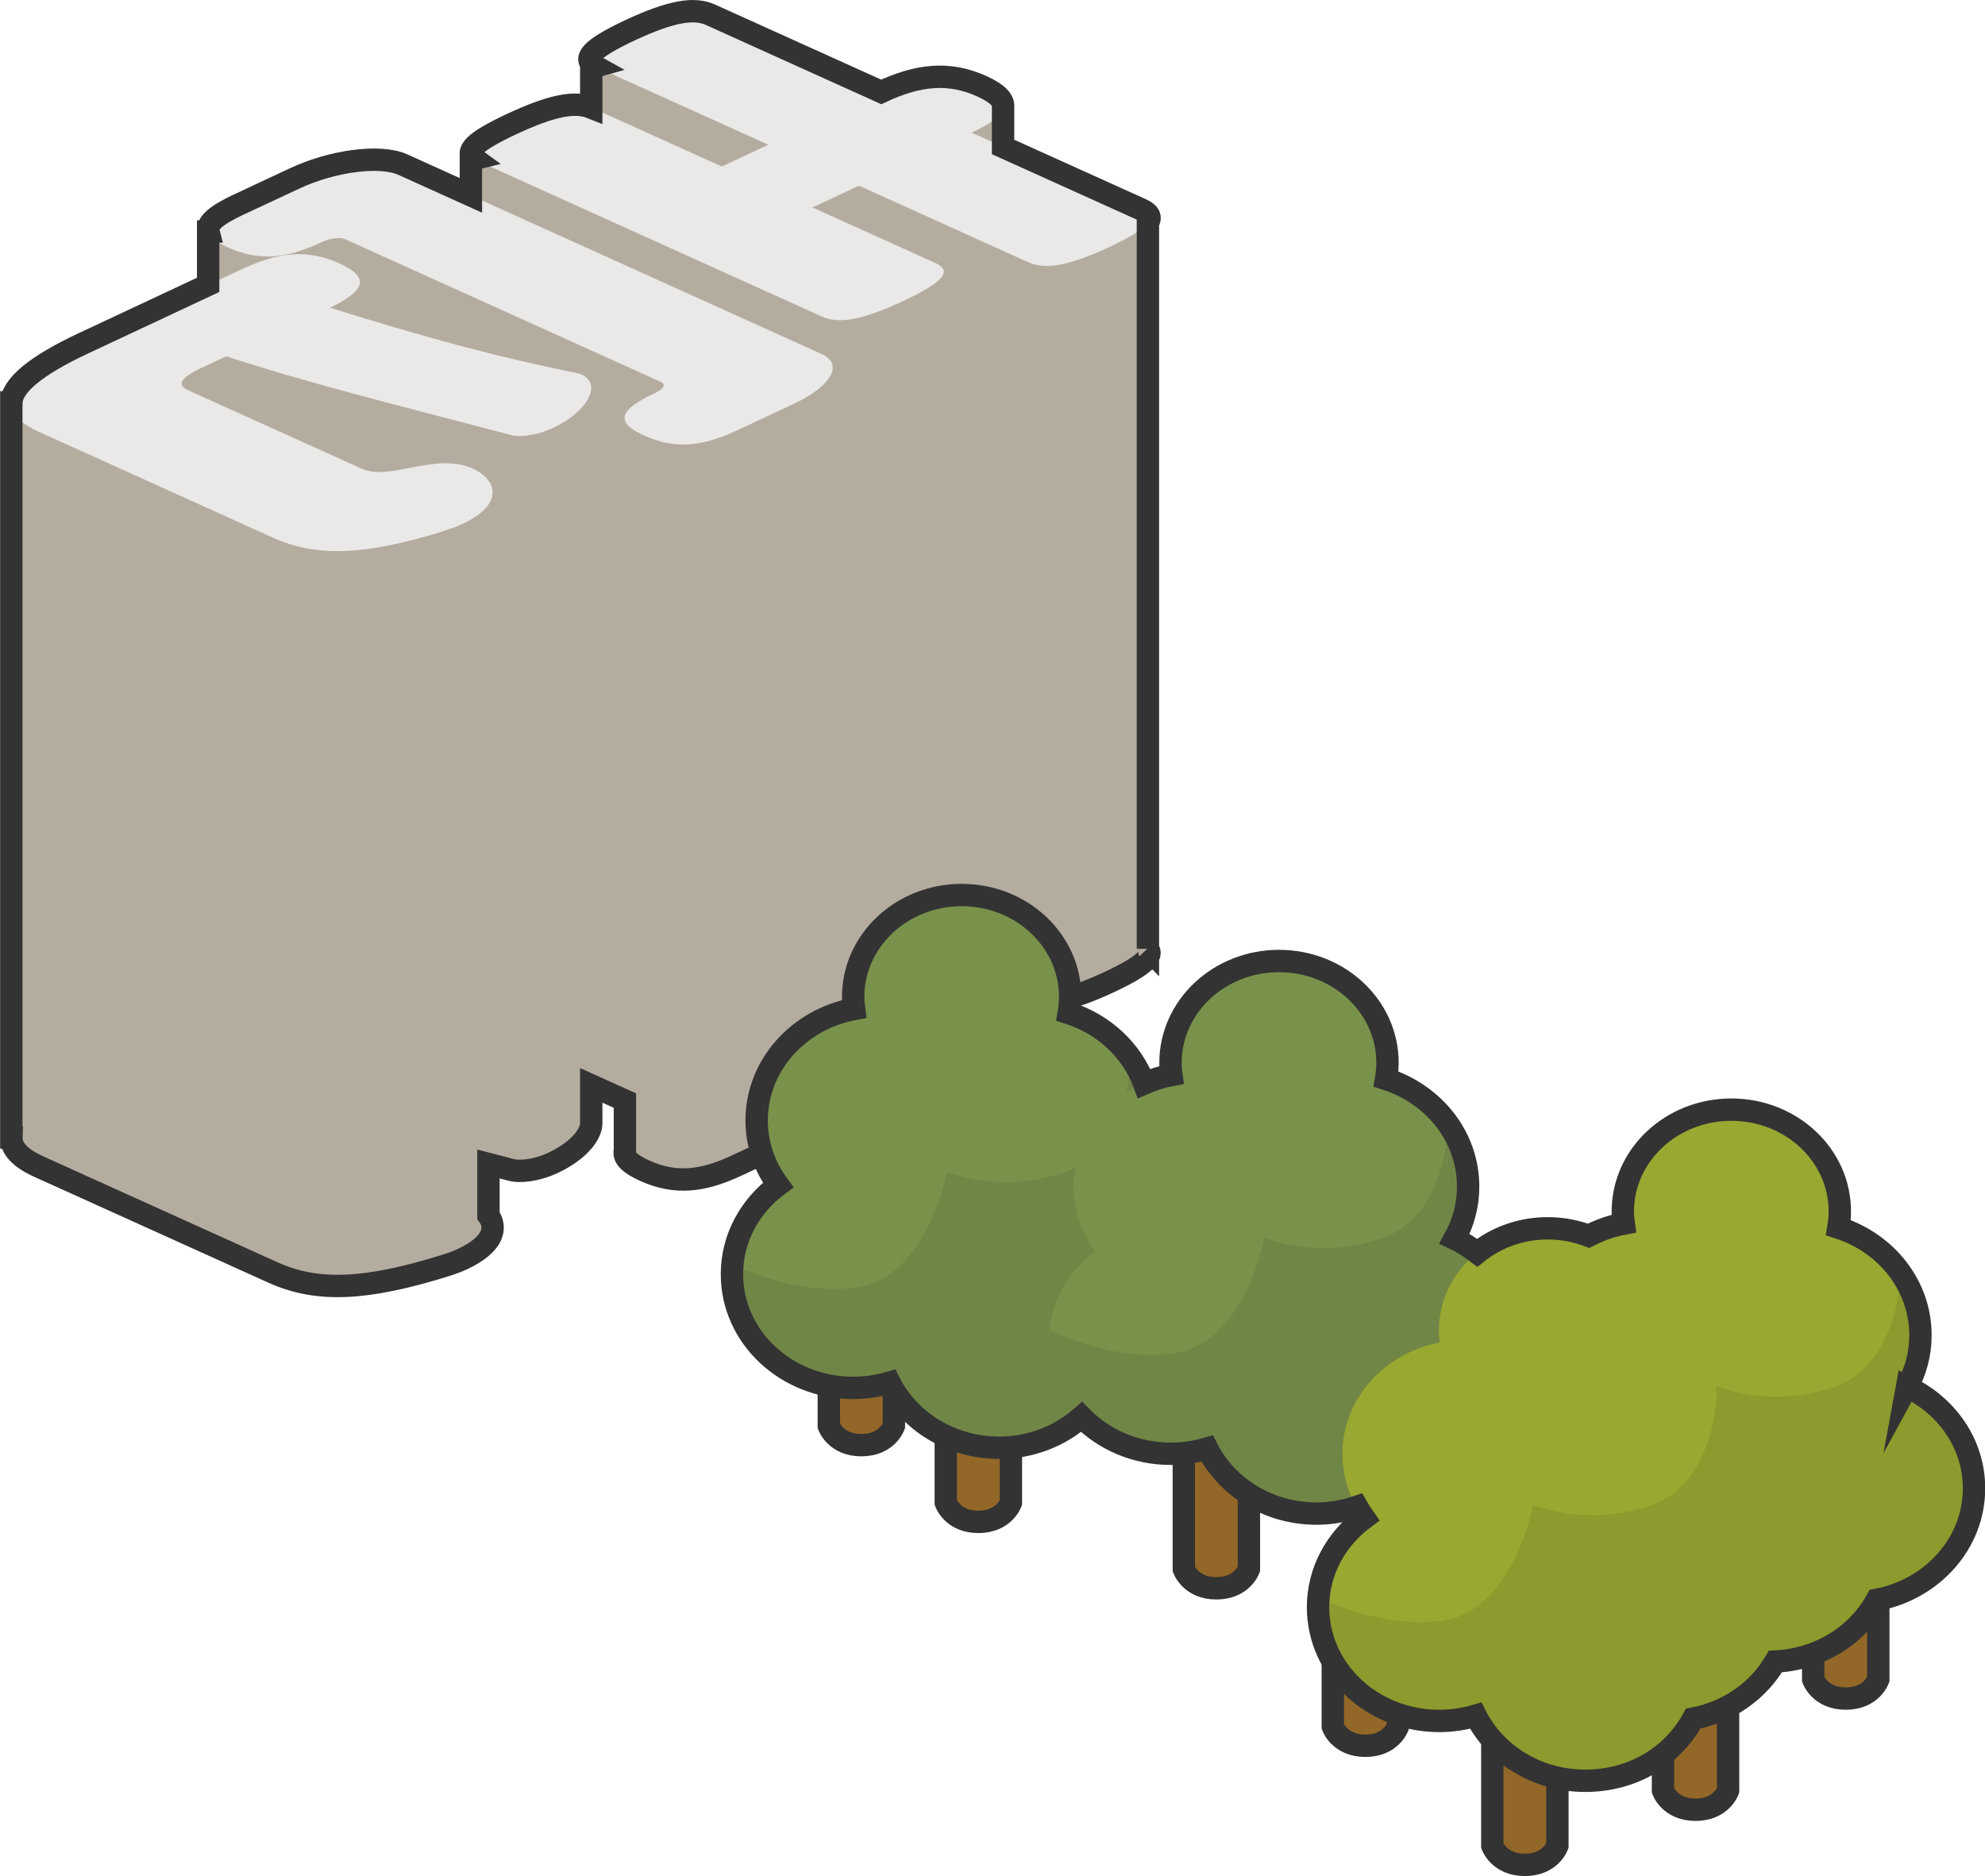 <?xml version="1.0" encoding="UTF-8"?>
<svg id="_レイヤー_2" data-name="レイヤー 2" xmlns="http://www.w3.org/2000/svg" viewBox="0 0 177.47 167.75">
  <defs>
    <style>
      .cls-1 {
        fill: #231815;
        opacity: .1;
      }

      .cls-1, .cls-2, .cls-3, .cls-4, .cls-5, .cls-6 {
        stroke-width: 0px;
      }

      .cls-2 {
        fill: #79924b;
      }

      .cls-7 {
        fill: none;
        stroke: #333;
        stroke-miterlimit: 10;
        stroke-width: 2px;
      }

      .cls-3 {
        fill: #eae9e8;
      }

      .cls-4 {
        fill: #936728;
      }

      .cls-5 {
        fill: #99a830;
      }

      .cls-6 {
        fill: #b5aca0;
      }
    </style>
  </defs>
  <g id="_002_Main" data-name="002_Main">
    <g id="Islands">
      <g id="_04_技術の星" data-name="04_技術の星">
        <g id="_壱" data-name="壱">
          <g>
            <g>
              <path class="cls-6" d="M57.64,104.69c-2.78-1.25-2.22-2.35.87-3.8l.08-.04c.73-.34.97-.76.54-.96l-28.29-12.79c-.43-.19-1.34-.08-2.07.26l-.08.04c-3.09,1.45-5.52,1.7-8.29.45-2.78-1.25-2.22-2.35.87-3.8l5.05-2.36c3.42-1.6,7.68-2.15,9.7-1.24l37.43,16.92c2.01.91.9,2.88-2.52,4.48l-5.05,2.36c-3.09,1.45-5.52,1.7-8.24.47ZM91.96,89.18l-15.17-6.86-4.15,1.95,11.01,4.98c1.44.65.9,1.61-2.93,3.4-3.83,1.79-5.81,2.02-7.25,1.37l-30.63-13.85c-1.44-.65-.93-1.55,2.89-3.34,3.83-1.79,5.85-2.08,7.28-1.43l11.53,5.21,4.15-1.95-15.27-6.9c-1.44-.65-.93-1.55,2.89-3.34,3.74-1.75,5.76-2.04,7.2-1.39l15.27,6.9c3.26-1.53,6.02-1.85,8.99-.51,2.97,1.34,2.36,2.64-.9,4.16l15.17,6.86c1.44.65.9,1.61-2.84,3.36-3.83,1.79-5.81,2.02-7.25,1.37ZM39.58,113.24c-6.81,2.09-11.17,2.37-15.19.55l-20.96-9.48c-4.26-1.93-2.93-4.62,3.99-7.86l14.16-6.64c3.26-1.53,5.84-1.86,8.76-.54,2.82,1.28,2.28,2.46-.84,3.96,8.16,2.56,14.87,4.4,22.04,5.84.1.04.32.07.46.14,1.82.82.62,3.28-2.55,4.77-1.63.76-3.03.8-3.67.66-11.82-3.1-18.04-4.63-25.56-7.06l-2.28,1.07c-1.87.88-2.11,1.52-1.15,1.95l15.55,7.03c2.54,1.15,6.56-1.53,9.96,0,1.96.89,3.01,3.08-.98,4.95-.57.27-1.15.45-1.74.64Z"/>
              <polygon class="cls-6" points="1 101.73 1 36.01 18.61 27.03 18.61 20.73 33.17 17.39 42.1 19.06 42.1 14.3 52.86 11.56 52.86 6.05 61.5 3.56 80.83 12.39 89.68 9.6 89.68 16.14 102.63 19.91 102.63 85.44 94.33 85.44 84.5 83.72 84.17 90.5 74.45 92.75 74.45 98.89 57.83 102.89 55.87 102.89 55.87 94.35 52.86 95.39 52.86 100.38 43.67 101.73 43.67 110.37 26.93 112.72 1 101.73"/>
              <path class="cls-3" d="M57.64,38.97c-2.78-1.25-2.22-2.35.87-3.8l.08-.04c.73-.34.97-.76.54-.96l-28.29-12.79c-.43-.19-1.34-.08-2.07.26l-.08.04c-3.09,1.45-5.52,1.7-8.29.45s-2.22-2.35.87-3.8l5.05-2.36c3.42-1.6,7.68-2.15,9.7-1.24l37.43,16.92c2.01.91.9,2.88-2.52,4.48l-5.05,2.36c-3.09,1.45-5.52,1.7-8.24.47ZM91.96,23.46l-15.17-6.86-4.15,1.95,11.01,4.98c1.44.65.9,1.61-2.93,3.4-3.83,1.79-5.81,2.02-7.25,1.37l-30.63-13.85c-1.44-.65-.93-1.55,2.89-3.34,3.83-1.79,5.85-2.08,7.28-1.43l11.53,5.21,4.15-1.95-15.27-6.9c-1.44-.65-.93-1.55,2.89-3.34,3.74-1.75,5.76-2.04,7.2-1.39l15.27,6.9c3.26-1.53,6.02-1.85,8.99-.51s2.36,2.64-.9,4.16l15.17,6.86c1.44.65.9,1.61-2.84,3.36-3.83,1.79-5.81,2.02-7.25,1.37ZM39.58,47.52c-6.81,2.09-11.17,2.37-15.19.55L3.43,38.59c-4.26-1.93-2.93-4.62,3.99-7.86l14.16-6.64c3.26-1.53,5.84-1.86,8.76-.54,2.82,1.28,2.28,2.46-.84,3.96,8.16,2.56,14.87,4.4,22.04,5.84.1.04.32.07.46.14,1.82.82.62,3.28-2.55,4.77-1.63.76-3.03.8-3.67.66-11.82-3.1-18.04-4.63-25.56-7.06l-2.28,1.07c-1.87.88-2.11,1.52-1.15,1.95l15.55,7.03c2.54,1.15,6.56-1.53,9.96,0,1.96.89,3.01,3.08-.98,4.95-.57.27-1.15.45-1.74.64Z"/>
            </g>
            <path class="cls-7" d="M102.63,84.84V19.91h0c.33-.5.1-.87-.58-1.18l-12.37-5.59v-3.54h0c.09-.64-.51-1.26-1.9-1.89-2.97-1.34-5.73-1.02-8.99.51l-15.27-6.9c-1.44-.65-3.46-.36-7.2,1.39-3.62,1.7-4.26,2.59-3.1,3.23l-.36.1v3.58c-1.43-.57-3.43-.25-7.13,1.48-3.39,1.59-4.17,2.47-3.3,3.1l-.33.08v3.19l-6.08-2.75c-2.01-.91-6.28-.36-9.69,1.24l-5.05,2.36c-1.89.89-2.83,1.64-2.64,2.38h-.03v4.77l-11.18,5.24c-4.22,1.98-6.35,3.75-6.41,5.27h-.01v65.73h.01c-.03.97.77,1.84,2.42,2.59l20.96,9.48c4.02,1.82,8.38,1.54,15.19-.55.58-.18,1.17-.37,1.74-.64,2.84-1.33,3.12-2.82,2.34-3.9v-4.61c.69.18,1.39.36,2.12.55.64.14,2.04.1,3.67-.66,2.19-1.03,3.44-2.51,3.4-3.6h0v-3.32l3.01,1.36v4.47h0c-.16.6.4,1.18,1.77,1.8,2.73,1.23,5.15.98,8.24-.47l5.05-2.36c2.04-.96,3.25-2.04,3.47-2.96h.04v-4.61c1.36.21,3.23-.22,6.27-1.64,1.93-.91,3.02-1.6,3.45-2.15h0c.27-.34.27-.63.04-.88l.19-3.86,7.56,3.42c1.44.65,3.42.42,7.25-1.37,3.07-1.44,3.98-2.34,3.42-2.97Z"/>
          </g>
          <g>
            <g>
              <path class="cls-4" d="M124.98,154.38s-.6,1.72-2.91,1.72-2.91-1.72-2.91-1.72v-14.64h5.82v14.64Z"/>
              <path class="cls-4" d="M111.66,140.3s-.6,1.72-2.91,1.72-2.91-1.72-2.91-1.72v-14.64h5.82v14.64Z"/>
              <path class="cls-4" d="M90.38,134.36s-.6,1.72-2.91,1.72-2.91-1.72-2.91-1.72v-14.64h5.82v14.64Z"/>
              <path class="cls-4" d="M79.92,127.5s-.6,1.72-2.91,1.72-2.91-1.72-2.91-1.72v-14.64h5.82v14.64Z"/>
              <path class="cls-4" d="M167.93,150.16s-.6,1.72-2.91,1.72-2.91-1.72-2.91-1.72v-14.64h5.82v14.64Z"/>
              <path class="cls-4" d="M139.24,165.03s-.6,1.72-2.91,1.72-2.91-1.72-2.91-1.72v-14.64h5.82v14.64Z"/>
              <path class="cls-4" d="M154.5,160.1s-.6,1.72-2.91,1.72-2.91-1.72-2.91-1.72v-14.64h5.82v14.64Z"/>
            </g>
            <g>
              <path class="cls-7" d="M124.98,154.38s-.6,1.72-2.91,1.72-2.91-1.72-2.91-1.72v-14.64h5.82v14.64Z"/>
              <path class="cls-7" d="M111.66,140.3s-.6,1.72-2.91,1.72-2.91-1.72-2.91-1.72v-14.64h5.82v14.64Z"/>
              <path class="cls-7" d="M90.38,134.36s-.6,1.72-2.91,1.72-2.91-1.72-2.91-1.72v-14.64h5.82v14.64Z"/>
              <path class="cls-7" d="M79.92,127.5s-.6,1.72-2.91,1.72-2.91-1.72-2.91-1.72v-14.64h5.82v14.64Z"/>
              <path class="cls-7" d="M167.93,150.16s-.6,1.72-2.91,1.72-2.91-1.72-2.91-1.72v-14.64h5.82v14.64Z"/>
              <path class="cls-7" d="M139.24,165.03s-.6,1.72-2.91,1.72-2.91-1.72-2.91-1.72v-14.64h5.82v14.64Z"/>
              <path class="cls-7" d="M154.5,160.1s-.6,1.72-2.91,1.72-2.91-1.72-2.91-1.72v-14.64h5.82v14.64Z"/>
            </g>
            <path class="cls-2" d="M69.53,105.98c-1.21-1.64-1.92-3.63-1.92-5.77,0-4.93,3.74-9.04,8.71-9.97-.05-.36-.08-.72-.08-1.09,0-5.03,4.34-9.1,9.7-9.1s9.7,4.08,9.7,9.1c0,.49-.05.97-.13,1.45,4.27,1.37,7.34,5.15,7.34,9.62,0,1.68-.44,3.26-1.21,4.66,3.55,1.67,5.99,5.11,5.99,9.08,0,4.92-3.73,9.03-8.69,9.97-1.79,3.3-5.44,5.56-9.65,5.56-4.33,0-8.05-2.38-9.79-5.82-1.03.3-2.12.47-3.26.47-5.99,0-10.84-4.55-10.84-10.17,0-3.24,1.62-6.11,4.13-7.97Z"/>
            <path class="cls-1" d="M107.64,113.96c0-3.98-2.44-7.41-5.99-9.08.77-1.4,1.21-2.98,1.21-4.66,0-2.04-.65-3.94-1.75-5.53,0,.02-.15,8.16-5.94,10.14-5.8,1.99-10.51-.06-10.51-.06,0,0-1.77,9.65-8.31,10.39-4.01.45-7.94-.76-10.9-2.11-.03.3-.05.61-.05.92,0,5.62,4.85,10.17,10.84,10.17,1.14,0,2.23-.17,3.26-.47,1.74,3.44,5.46,5.82,9.79,5.82s7.86-2.26,9.65-5.56c4.95-.94,8.69-5.04,8.69-9.97Z"/>
            <path class="cls-2" d="M97.91,111.88c-1.21-1.64-1.92-3.63-1.92-5.77,0-4.93,3.74-9.04,8.71-9.97-.05-.36-.08-.72-.08-1.09,0-5.03,4.34-9.1,9.7-9.1s9.7,4.08,9.7,9.1c0,.49-.05.97-.13,1.45,4.27,1.37,7.34,5.15,7.34,9.62,0,1.68-.44,3.26-1.21,4.66,3.55,1.67,5.99,5.11,5.99,9.08,0,4.92-3.73,9.03-8.69,9.97-1.79,3.3-5.44,5.56-9.65,5.56-4.33,0-8.05-2.38-9.79-5.82-1.03.3-2.12.47-3.26.47-5.99,0-10.84-4.55-10.84-10.17,0-3.24,1.62-6.11,4.13-7.97Z"/>
            <path class="cls-1" d="M136.02,119.85c0-3.98-2.44-7.41-5.99-9.08.77-1.4,1.21-2.98,1.21-4.66,0-2.04-.65-3.94-1.75-5.53,0,.02-.15,8.16-5.94,10.14-5.8,1.99-10.51-.06-10.51-.06,0,0-1.77,9.65-8.31,10.39-4.01.45-7.94-.76-10.9-2.11-.03.3-.05.61-.05.92,0,5.62,4.85,10.17,10.84,10.17,1.14,0,2.23-.17,3.26-.47,1.74,3.44,5.46,5.82,9.79,5.82s7.86-2.26,9.65-5.56c4.95-.94,8.69-5.04,8.69-9.97Z"/>
            <path class="cls-5" d="M138.36,125.16c-1.21-1.64-1.92-3.63-1.92-5.77,0-4.93,3.74-9.04,8.71-9.97-.05-.36-.08-.72-.08-1.09,0-5.03,4.34-9.1,9.7-9.1s9.7,4.08,9.7,9.1c0,.49-.05.97-.13,1.45,4.27,1.37,7.34,5.15,7.34,9.62,0,1.68-.44,3.26-1.21,4.66,3.55,1.67,5.99,5.11,5.99,9.08,0,4.92-3.73,9.03-8.69,9.97-1.79,3.3-5.44,5.56-9.65,5.56-4.33,0-8.05-2.38-9.79-5.82-1.03.3-2.12.47-3.26.47-5.99,0-10.84-4.55-10.84-10.17,0-3.24,1.62-6.11,4.13-7.97Z"/>
            <path class="cls-1" d="M176.47,133.14c0-3.98-2.44-7.41-5.99-9.08.77-1.4,1.21-2.98,1.21-4.66,0-2.04-.65-3.94-1.75-5.53,0,.02-.15,8.16-5.94,10.14-5.8,1.99-10.51-.06-10.51-.06,0,0-1.77,9.65-8.31,10.39-4.01.45-7.94-.76-10.9-2.11-.03.3-.05.61-.05.92,0,5.62,4.85,10.17,10.84,10.17,1.14,0,2.23-.17,3.26-.47,1.74,3.44,5.46,5.82,9.79,5.82s7.86-2.26,9.65-5.56c4.95-.94,8.69-5.04,8.69-9.97Z"/>
            <path class="cls-1" d="M138.93,156.69s-.6,1.72-2.91,1.72-2.91-1.72-2.91-1.72v-14.64h5.82v14.64Z"/>
            <path class="cls-5" d="M121.94,135.78c-1.21-1.64-1.92-3.63-1.92-5.77,0-4.93,3.74-9.04,8.71-9.97-.05-.36-.08-.72-.08-1.09,0-5.03,4.34-9.1,9.7-9.1s9.7,4.08,9.7,9.1c0,.49-.05.97-.13,1.45,4.27,1.37,7.34,5.15,7.34,9.62,0,1.68-.44,3.26-1.21,4.66,3.55,1.67,5.99,5.11,5.99,9.08,0,4.92-3.73,9.03-8.69,9.97-1.79,3.3-5.44,5.56-9.65,5.56-4.33,0-8.05-2.38-9.79-5.82-1.03.3-2.12.47-3.26.47-5.99,0-10.84-4.55-10.84-10.17,0-3.24,1.62-6.11,4.13-7.97Z"/>
            <path class="cls-1" d="M160.05,143.75c0-3.98-2.44-7.41-5.99-9.08.77-1.4,1.21-2.98,1.21-4.66,0-2.04-.65-3.94-1.75-5.53,0,.02-.15,8.16-5.94,10.14-5.8,1.99-10.51-.06-10.51-.06,0,0-1.77,9.65-8.31,10.39-4.01.45-7.94-.76-10.9-2.11-.03.3-.05.61-.05.92,0,5.62,4.85,10.17,10.84,10.17,1.14,0,2.23-.17,3.26-.47,1.74,3.44,5.46,5.82,9.79,5.82s7.86-2.26,9.65-5.56c4.95-.94,8.69-5.04,8.69-9.97Z"/>
            <path class="cls-7" d="M170.49,124.05c.77-1.4,1.21-2.98,1.21-4.66,0-4.47-3.07-8.25-7.34-9.62.08-.47.13-.95.13-1.45,0-5.03-4.34-9.1-9.7-9.1s-9.7,4.08-9.7,9.1c0,.37.03.73.08,1.09-1.12.21-2.17.59-3.14,1.09-1.13-.43-2.36-.67-3.66-.67-2.41,0-4.61.83-6.3,2.19-.63-.48-1.29-.92-2.02-1.26.77-1.4,1.21-2.98,1.21-4.66,0-4.47-3.07-8.25-7.34-9.62.08-.47.13-.95.13-1.45,0-5.03-4.34-9.1-9.7-9.1s-9.7,4.08-9.7,9.1c0,.37.03.73.08,1.09-.86.16-1.67.42-2.44.76-1.09-2.95-3.59-5.29-6.74-6.3.08-.47.13-.95.13-1.45,0-5.03-4.34-9.1-9.7-9.1s-9.7,4.08-9.7,9.1c0,.37.03.73.08,1.09-4.97.93-8.71,5.04-8.71,9.97,0,2.14.71,4.13,1.92,5.77-2.51,1.86-4.13,4.74-4.13,7.97,0,5.62,4.85,10.17,10.84,10.17,1.14,0,2.23-.17,3.26-.47,1.74,3.44,5.46,5.82,9.79,5.82,2.86,0,5.43-1.05,7.37-2.75,1.98,2.02,4.81,3.29,7.97,3.29,1.14,0,2.23-.17,3.26-.47,1.74,3.44,5.46,5.82,9.79,5.82,1.27,0,2.48-.23,3.61-.61.2.35.41.69.64,1.01-2.51,1.86-4.13,4.74-4.13,7.97,0,5.62,4.85,10.17,10.84,10.17,1.14,0,2.23-.17,3.26-.47,1.74,3.44,5.46,5.82,9.79,5.82s7.86-2.26,9.65-5.56c3.18-.6,5.84-2.51,7.35-5.1,3.96-.2,7.36-2.38,9.07-5.52,4.95-.94,8.69-5.04,8.69-9.97,0-3.98-2.44-7.41-5.99-9.08Z"/>
          </g>
        </g>
      </g>
    </g>
  </g>
</svg>